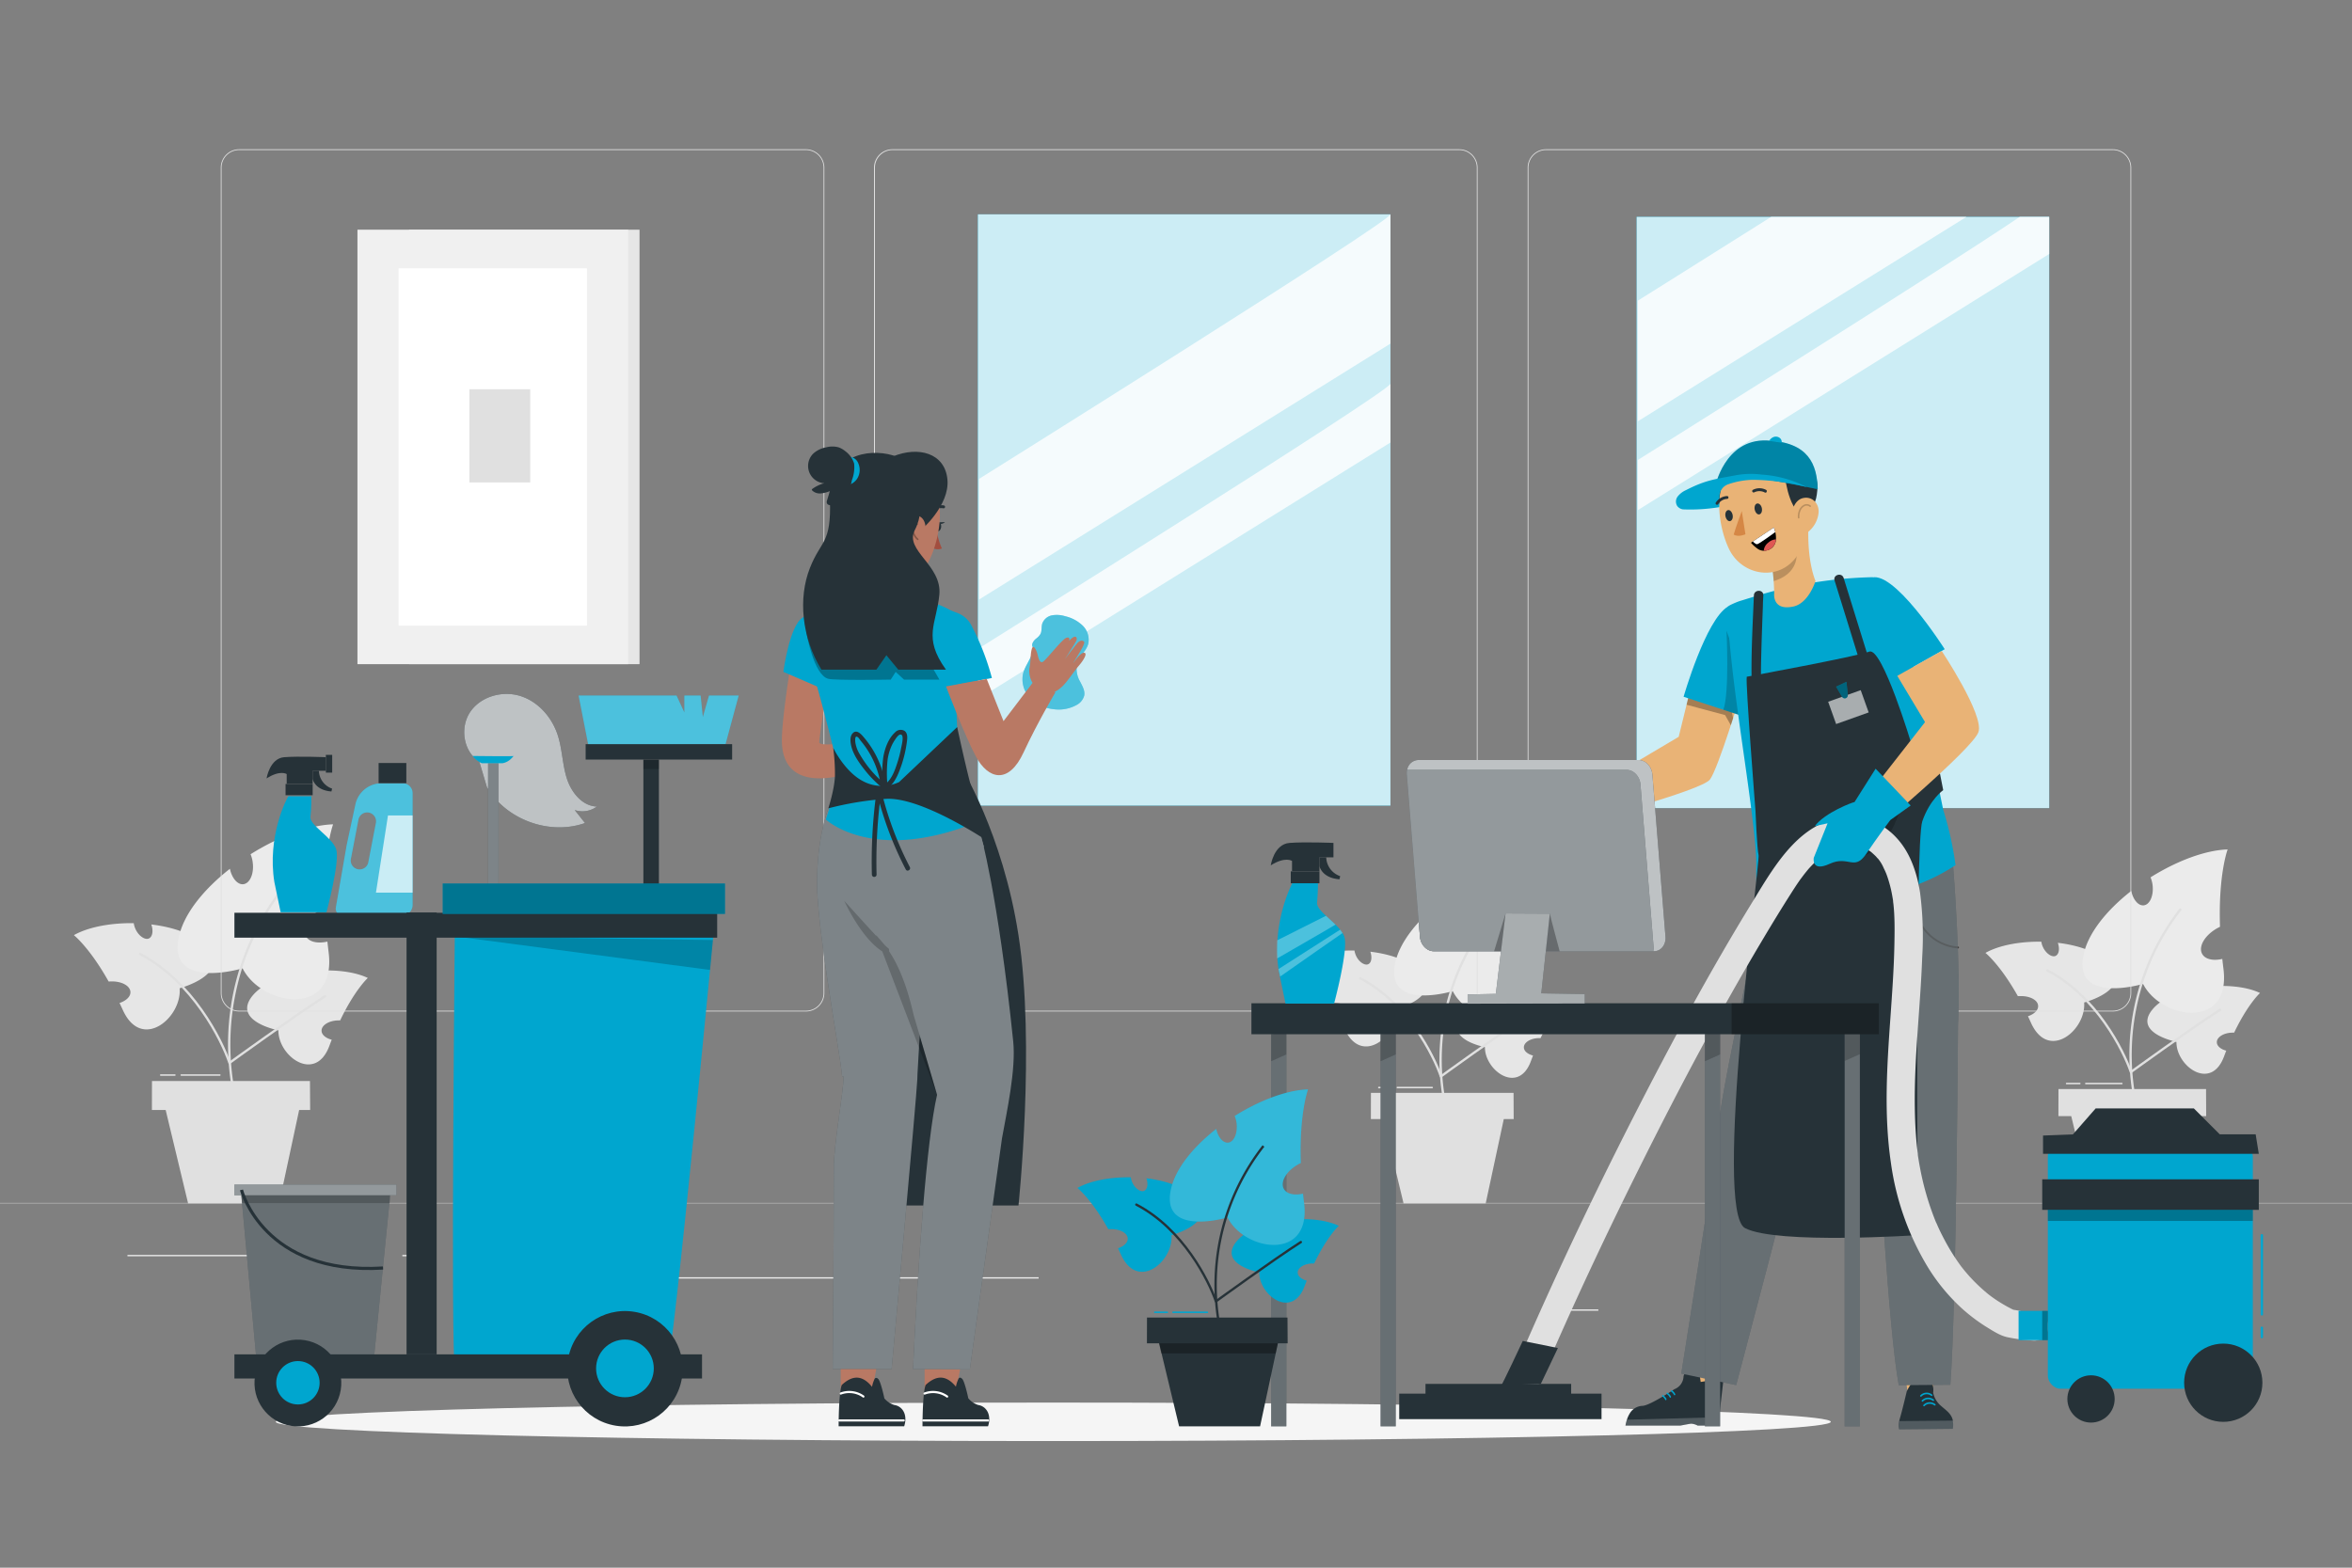 <svg xmlns="http://www.w3.org/2000/svg" viewBox="0 0 750 500"><rect x="0" y="0" width="750" height="500" fill="#808080" stroke="none"/><defs><style>.cls-1{fill:#e6e6e6;}.cls-2{fill:#f0f0f0;}.cls-11,.cls-12,.cls-16,.cls-18,.cls-25,.cls-3,.cls-33,.cls-34,.cls-35,.cls-37{fill:#fff;}.cls-4{fill:#e0e0e0;}.cls-5{fill:#ebebeb;}.cls-20,.cls-22,.cls-30,.cls-38,.cls-39,.cls-40,.cls-44,.cls-6,.cls-7,.cls-8{fill:none;}.cls-6,.cls-7,.cls-8{stroke:#e0e0e0;}.cls-20,.cls-38,.cls-6{stroke-miterlimit:10;}.cls-38,.cls-39,.cls-6,.cls-7{stroke-width:0.75px;}.cls-22,.cls-30,.cls-39,.cls-40,.cls-44,.cls-7,.cls-8{stroke-linecap:round;stroke-linejoin:round;}.cls-30,.cls-40,.cls-44,.cls-8{stroke-width:0.5px;}.cls-9{fill:#f5f5f5;}.cls-10{fill:#00a6cf;}.cls-11{opacity:0.8;}.cls-12,.cls-17,.cls-22,.cls-24,.cls-35,.cls-36,.cls-44{opacity:0.3;}.cls-13,.cls-32{fill:#263238;}.cls-14,.cls-15,.cls-18,.cls-25,.cls-26,.cls-27,.cls-32,.cls-34,.cls-35,.cls-36{isolation:isolate;}.cls-14,.cls-23,.cls-27,.cls-28,.cls-30,.cls-37{opacity:0.2;}.cls-15,.cls-18,.cls-33{opacity:0.7;}.cls-16,.cls-26,.cls-42{opacity:0.4;}.cls-19,.cls-34{opacity:0.5;}.cls-20,.cls-38,.cls-39{stroke:#263238;}.cls-21{fill:#e9b376;}.cls-22,.cls-30,.cls-44{stroke:#000;}.cls-22{stroke-width:0.25px;}.cls-25{opacity:0.6;}.cls-29{fill:#d58745;}.cls-31{fill:#de5753;}.cls-40{stroke:#00a6cf;}.cls-41{fill:#b97964;}.cls-43{fill:#a24e3f;}</style></defs><g id="Background_complete" data-name="Background complete"><rect class="cls-1" x="130.43" y="73.26" width="73.5" height="138.57"></rect><rect class="cls-2" x="113.98" y="73.26" width="86.34" height="138.57"></rect><rect class="cls-3" x="127.11" y="85.57" width="60.06" height="113.96"></rect><rect class="cls-4" x="149.68" y="124.14" width="19.39" height="29.73"></rect><path class="cls-1" d="M80.52,317.58c3-3.65,8.68-6.09,15-7.26-.49,1.8-.12,3.46.94,3.86s2.78-.81,3.55-2.84a6.2,6.2,0,0,0,.39-1.67c6.33-.51,12.66.22,16.89,2.24,0,0-4.14,3.73-8.82,13.54H108c-3,0-5.48,1.5-5.46,3.27,0,1.3,1.34,2.4,3.24,2.89-.25.63-.5,1.27-.74,1.93-4.47,12.08-16.37,3.35-16.27-4.92C88.76,328.61,73.89,325.75,80.52,317.58Z"></path><path class="cls-1" d="M65.85,302c-3.65-3.94-10.35-6.28-17.6-7.15.7,2,.4,3.93-.78,4.47s-3.22-.72-4.26-3a7,7,0,0,1-.56-1.88c-7.26-.11-14.43,1.19-19.09,3.82,0,0,5,3.94,11.07,14.77l.49,0c3.47-.19,6.36,1.3,6.47,3.32.09,1.48-1.34,2.84-3.47,3.54.33.69.66,1.4,1,2.14,6,13.44,18.91,2.59,18.17-6.83C57.28,315.17,74,310.8,65.85,302Z"></path><path class="cls-5" d="M57,299c1.55-7.56,8.05-15.44,16.31-21.91.64,3,2.44,5.13,4.29,4.92,2.07-.24,3.43-3.3,3-6.83a9.85,9.85,0,0,0-.7-2.73c8.84-5.55,18.62-9.29,26.32-9.54,0,0-3.21,8.57-2.6,26.42l-.65.31c-4.39,2.35-6.84,6.33-5.47,8.91,1,1.88,3.77,2.48,6.9,1.76.12,1.1.24,2.22.39,3.37,2.65,21-21.33,17.29-27.44,5.15C77.36,308.86,53.52,316,57,299Z"></path><path class="cls-6" d="M74.27,346.92a81,81,0,0,1,16-63.68"></path><path class="cls-7" d="M44.65,304.27C61.43,313,70.7,331.69,73.18,339c0,0,20.55-14.9,30.46-21.25"></path><polygon class="cls-4" points="98.9 354.01 48.44 354.01 48.46 344.77 98.84 344.77 98.9 354.01"></polygon><polygon class="cls-4" points="52.1 351 59.98 383.8 89.01 383.8 96.04 351 52.1 351"></polygon><path class="cls-8" d="M51.26,342.88h4.49"></path><path class="cls-8" d="M57.81,342.88H70.09"></path><path class="cls-1" d="M466.1,324c2.67-3.29,7.83-5.49,13.5-6.54-.44,1.62-.11,3.11.85,3.48s2.5-.74,3.2-2.56a5.47,5.47,0,0,0,.35-1.51c5.72-.47,11.43.19,15.25,2,0,0-3.74,3.37-8,12.22h-.39c-2.74,0-4.94,1.35-4.93,2.95,0,1.18,1.21,2.17,2.92,2.61q-.33.85-.66,1.74c-4,10.91-14.78,3-14.68-4.44C473.54,334,460.11,331.4,466.1,324Z"></path><path class="cls-1" d="M452.85,310c-3.29-3.56-9.34-5.68-15.88-6.46.63,1.82.36,3.55-.71,4s-2.9-.66-3.84-2.69a6.26,6.26,0,0,1-.51-1.69c-6.55-.1-13,1.08-17.23,3.45,0,0,4.51,3.56,10,13.33l.45,0c3.12-.17,5.74,1.17,5.84,3,.07,1.34-1.22,2.56-3.13,3.19.29.63.59,1.27.88,1.94,5.41,12.13,17.08,2.34,16.41-6.17C445.12,321.85,460.23,317.91,452.85,310Z"></path><path class="cls-5" d="M444.86,307.28c1.4-6.82,7.26-13.94,14.72-19.77.58,2.7,2.2,4.62,3.87,4.43,1.87-.21,3.09-3,2.73-6.16a9.32,9.32,0,0,0-.63-2.47c8-5,16.8-8.38,23.75-8.6,0,0-2.89,7.74-2.35,23.84l-.58.29c-4,2.11-6.18,5.71-4.94,8,.9,1.7,3.4,2.24,6.23,1.59.11,1,.22,2,.35,3,2.39,18.95-19.25,15.61-24.77,4.66C463.24,316.16,441.73,322.57,444.86,307.28Z"></path><path class="cls-6" d="M460.45,350.51A73.1,73.1,0,0,1,474.86,293"></path><path class="cls-7" d="M433.72,312c15.14,7.86,23.51,24.75,25.75,31.32,0,0,18.55-13.46,27.49-19.19"></path><polygon class="cls-4" points="482.68 356.92 437.14 356.92 437.16 348.57 482.64 348.57 482.68 356.92"></polygon><polygon class="cls-4" points="440.44 354.19 447.56 383.8 473.76 383.8 480.11 354.19 440.44 354.19"></polygon><path class="cls-8" d="M439.68,346.86h4.05"></path><path class="cls-8" d="M445.59,346.86h11.09"></path><path class="cls-1" d="M686.34,322c2.77-3.41,8.11-5.68,14-6.78-.46,1.68-.12,3.23.87,3.61s2.59-.77,3.32-2.66a5.75,5.75,0,0,0,.36-1.56c5.91-.48,11.83.2,15.78,2.1,0,0-3.87,3.48-8.25,12.64H712c-2.83,0-5.12,1.4-5.1,3.06,0,1.21,1.25,2.24,3,2.69-.23.59-.46,1.19-.69,1.81-4.17,11.28-15.29,3.12-15.19-4.6C694,332.25,680.15,329.58,686.34,322Z"></path><path class="cls-1" d="M672.64,307.38c-3.41-3.68-9.67-5.87-16.44-6.68.65,1.88.38,3.67-.73,4.18s-3-.68-4-2.78a6,6,0,0,1-.53-1.75c-6.78-.11-13.47,1.11-17.83,3.57,0,0,4.66,3.68,10.34,13.79l.46,0c3.23-.18,5.94,1.21,6,3.1.08,1.39-1.26,2.65-3.24,3.31.31.65.61,1.31.92,2,5.6,12.55,17.67,2.42,17-6.38C664.64,319.7,680.27,315.62,672.64,307.38Z"></path><path class="cls-5" d="M664.37,304.62c1.44-7.06,7.51-14.42,15.23-20.46.6,2.79,2.27,4.79,4,4.59,1.93-.22,3.19-3.08,2.82-6.38a9.44,9.44,0,0,0-.66-2.55c8.26-5.18,17.39-8.67,24.58-8.9,0,0-3,8-2.43,24.67q-.3.14-.6.3c-4.1,2.18-6.39,5.91-5.11,8.31.93,1.76,3.52,2.32,6.44,1.64.11,1,.23,2.08.37,3.15,2.47,19.61-19.92,16.15-25.63,4.82C683.39,313.81,661.13,320.45,664.37,304.62Z"></path><path class="cls-6" d="M680.5,349.36a75.62,75.62,0,0,1,14.91-59.48"></path><path class="cls-7" d="M652.84,309.51c15.67,8.14,24.33,25.62,26.65,32.41,0,0,19.19-13.92,28.44-19.85"></path><polygon class="cls-4" points="703.5 355.98 656.38 355.98 656.4 347.35 703.46 347.35 703.5 355.98"></polygon><polygon class="cls-4" points="659.8 353.17 667.16 383.8 694.27 383.8 700.84 353.17 659.8 353.17"></polygon><path class="cls-8" d="M659,345.58h4.19"></path><path class="cls-8" d="M665.13,345.58H676.6"></path><path class="cls-4" d="M673.73,322.6H493a5.86,5.86,0,0,1-5.86-5.86V53.47A5.87,5.87,0,0,1,493,47.61H673.73a5.87,5.87,0,0,1,5.87,5.86V316.74A5.86,5.86,0,0,1,673.73,322.6ZM493,47.86a5.61,5.61,0,0,0-5.61,5.61V316.74a5.61,5.61,0,0,0,5.61,5.61H673.73a5.62,5.62,0,0,0,5.62-5.61V53.47a5.62,5.62,0,0,0-5.62-5.61Z"></path><path class="cls-4" d="M465.31,322.6H284.56a5.86,5.86,0,0,1-5.86-5.86V53.47a5.87,5.87,0,0,1,5.86-5.86H465.31a5.87,5.87,0,0,1,5.86,5.86V316.74A5.86,5.86,0,0,1,465.31,322.6ZM284.56,47.86A5.62,5.62,0,0,0,279,53.47V316.74a5.61,5.61,0,0,0,5.61,5.61H465.31a5.61,5.61,0,0,0,5.61-5.61V53.47a5.62,5.62,0,0,0-5.61-5.61Z"></path><path class="cls-4" d="M257,322.6H76.27a5.86,5.86,0,0,1-5.87-5.86V53.47a5.87,5.87,0,0,1,5.87-5.86H257a5.87,5.87,0,0,1,5.86,5.86V316.74A5.86,5.86,0,0,1,257,322.6ZM76.27,47.86a5.62,5.62,0,0,0-5.62,5.61V316.74a5.62,5.62,0,0,0,5.62,5.61H257a5.61,5.61,0,0,0,5.61-5.61V53.47A5.61,5.61,0,0,0,257,47.86Z"></path><rect class="cls-4" y="383.67" width="750" height="0.12"></rect><rect class="cls-5" x="653.63" y="413.05" width="55.73" height="0.42"></rect><rect class="cls-5" x="495.04" y="417.62" width="14.63" height="0.42"></rect><rect class="cls-5" x="40.64" y="400.25" width="72.67" height="0.42"></rect><rect class="cls-5" x="128.3" y="400.25" width="10.66" height="0.42"></rect><rect class="cls-5" x="173.59" y="407.36" width="157.61" height="0.42"></rect></g><g id="Shadow"><path class="cls-9" d="M583.81,453.47c0,3.39-111,6.14-247.94,6.14s-247.94-2.75-247.94-6.14,111-6.13,247.94-6.13S583.81,450.09,583.81,453.47Z"></path></g><g id="Window"><rect class="cls-10" x="521.89" y="69.16" width="131.55" height="188.57"></rect><rect class="cls-11" x="521.89" y="69.16" width="131.55" height="188.57"></rect><path class="cls-11" d="M564.8,69.16C541.27,84,522.28,95.88,522.28,95.88v38.48l104.79-65.2Z"></path><path class="cls-11" d="M653.44,69.16h-9.37c-30,20.13-121.79,77.53-121.79,77.53v16L653.44,81Z"></path><rect class="cls-10" x="311.83" y="68.36" width="131.55" height="188.57"></rect><rect class="cls-11" x="311.83" y="68.36" width="131.55" height="188.57"></rect><path class="cls-11" d="M443.38,68.36c0,2.34-131.16,84.36-131.16,84.36V191.2l131.16-81.61Z"></path><path class="cls-11" d="M443.38,122.39c0,2.33-131.16,84.35-131.16,84.35v16l131.16-81.61Z"></path></g><g id="Cleaning_Trolley" data-name="Cleaning Trolley"><polygon class="cls-10" points="187.64 237.84 184.5 221.83 215.73 221.83 218.23 227.23 218.23 221.83 223.41 221.83 224.12 228.7 226.09 221.83 235.55 221.83 231.36 237.34 187.64 237.84"></polygon><polygon class="cls-12" points="187.64 237.84 184.5 221.83 215.73 221.83 218.23 227.23 218.23 221.83 223.41 221.83 224.12 228.7 226.09 221.83 235.55 221.83 231.36 237.34 187.64 237.84"></polygon><rect class="cls-13" x="205.16" y="242.27" width="4.95" height="63.7"></rect><rect class="cls-13" x="186.75" y="237.34" width="46.71" height="4.92"></rect><rect class="cls-14" x="205.16" y="242.27" width="4.95" height="3.01"></rect><path class="cls-13" d="M190.33,257.24c-4.67-.14-8.17-4.52-9.59-9s-1.44-9.25-2.87-13.7c-1.83-5.71-6.21-10.75-11.93-12.55s-12.63.11-16,5.08-2.19,12.68,2.9,15.85l2.41,8.07c6.05,10.42,19.93,15.53,31.29,11.51l-3.28-4.14A7.76,7.76,0,0,0,190.33,257.24Z"></path><g class="cls-15"><path class="cls-3" d="M190.33,257.24c-4.67-.14-8.17-4.52-9.59-9s-1.44-9.25-2.87-13.7c-1.83-5.71-6.21-10.75-11.93-12.55s-12.63.11-16,5.08-2.19,12.68,2.9,15.85l2.41,8.07c6.05,10.42,19.93,15.53,31.29,11.51l-3.28-4.14A7.76,7.76,0,0,0,190.33,257.24Z"></path></g><rect class="cls-13" x="155.64" y="243.42" width="3.31" height="98.8"></rect><rect class="cls-16" x="155.64" y="243.42" width="3.31" height="98.8"></rect><path class="cls-10" d="M153.63,243.42a7.43,7.43,0,0,1-2.92-2.31s13.35.17,13.18,0-1.17,1.87-3.63,2.31Z"></path><path class="cls-10" d="M128.47,249.82c-1.89,0-4.42,0-6.92,0a8.54,8.54,0,0,0-8.22,6.74l-2.79,13-3.45,19.9a2.19,2.19,0,0,0,2.16,2.56h18.92a3.4,3.4,0,0,0,3.4-3.4V253A3.15,3.15,0,0,0,128.47,249.82Zm-8.64,12.81-2.41,12.51a2.83,2.83,0,0,1-5.55-1.07l2.41-12.51a2.83,2.83,0,1,1,5.55,1.07Z"></path><path class="cls-12" d="M128.47,249.82c-1.89,0-4.42,0-6.92,0a8.54,8.54,0,0,0-8.22,6.74l-2.79,13-3.45,19.9a2.19,2.19,0,0,0,2.16,2.56h18.92a3.4,3.4,0,0,0,3.4-3.4V253A3.15,3.15,0,0,0,128.47,249.82Zm-8.64,12.81-2.41,12.51a2.83,2.83,0,0,1-5.55-1.07l2.41-12.51a2.83,2.83,0,1,1,5.55,1.07Z"></path><rect class="cls-13" x="120.73" y="243.35" width="8.84" height="6.44"></rect><path class="cls-10" d="M145.15,435.81c-1.6.79,0-150.34,0-150.34H228.7s-14.37,151.68-16,150.34S145.15,435.81,145.15,435.81Z"></path><polygon class="cls-14" points="145.02 298.63 226.41 309.35 227.33 299.82 145.02 298.63"></polygon><polygon class="cls-13" points="81.66 432.48 76.68 378.29 124.7 378.29 119.33 432.27 81.66 432.48"></polygon><polygon class="cls-12" points="81.66 432.48 76.68 378.29 124.7 378.29 119.33 432.27 81.66 432.48"></polygon><rect class="cls-13" x="74.75" y="377.81" width="51.69" height="3.41"></rect><rect class="cls-13" x="74.75" y="431.96" width="149.11" height="7.7"></rect><rect class="cls-13" x="129.64" y="291.04" width="9.6" height="140.93"></rect><rect class="cls-13" x="74.75" y="291.12" width="153.94" height="7.94"></rect><circle class="cls-13" cx="95" cy="441.08" r="13.84" transform="translate(-355.61 464.2) rotate(-80.78)"></circle><circle class="cls-10" cx="95" cy="441.02" r="6.92"></circle><circle class="cls-13" cx="199.28" cy="436.53" r="18.4" transform="translate(-263.53 563.31) rotate(-80.78)"></circle><circle class="cls-10" cx="199.28" cy="436.44" r="9.2"></circle><rect class="cls-13" x="103.91" y="240.76" width="2.02" height="5.66"></rect><path class="cls-10" d="M107.21,270.91C106,267,98.66,263.29,99,260.49s.27-6.53.27-6.53H92c-.63.62-6.85,12.9-4.51,27.36l2,9.64H104.1S108.46,274.79,107.21,270.91Z"></path><rect class="cls-13" x="91.06" y="250.04" width="8.64" height="3.59"></rect><path class="cls-13" d="M85,248.27s1-6.41,5.63-6.77,13.27,0,13.27,0v4.34H99.69V250H91.42v-3.12S89.35,245.48,85,248.27Z"></path><path class="cls-13" d="M99.69,248.43s.67,3.61,6,4l.21-.91a6.21,6.21,0,0,1-4.21-5.68h-2Z"></path><rect class="cls-10" x="141.17" y="281.78" width="90.02" height="9.71"></rect><rect class="cls-17" x="141.17" y="281.78" width="90.02" height="9.71"></rect><polygon class="cls-14" points="77.18 383.72 76.95 381.22 124.29 381.22 124.29 383.72 77.18 383.72"></polygon><polygon class="cls-18" points="131.57 260.09 123.72 260.09 119.88 284.7 131.57 284.7 131.57 260.09"></polygon><g class="cls-19"><rect class="cls-3" x="74.75" y="377.81" width="51.69" height="3.41"></rect></g><path class="cls-20" d="M77,379.51s7,27.28,45.15,24.91"></path></g><g id="Character_2" data-name="Character 2"><path class="cls-21" d="M539.5,217.88,535.3,235l-35.18,20.86,2.56,6.84s39.94-10.47,42.6-14.1S555.17,221,555.17,221Z"></path><polygon class="cls-17" points="538.47 222.08 537.81 224.77 550.1 228.07 551.92 231.31 552.65 229.06 551.53 223.52 538.47 222.08"></polygon><path class="cls-10" d="M508.31,253.06s-1.79-2.89-4.53-3.5-4.77-1.83-6.84-2.15-.23,1.84,1,2.78,2.57,2,1.72,2.82-10.64,3.05-11.7,4.28.63,1.37.63,1.37-2.36.61-2.37,1.61c0,.26.41.87,1.53.76,2.52-.25,7.78-1,7.78-1-.31,0-6.73,1.48-7.66,1.82-1.22.45-1.57,1.28-1.29,2,.4,1,8.42-.52,8.81-.35,0,0-4.65.72-5.12,2s2.48,1,5,.26c2.34-.69,7.11-1.43,9.42-2.36,2.85-1.15,4.5-2.56,4.63-5.43A9.84,9.84,0,0,0,508.31,253.06Z"></path><path class="cls-22" d="M488.86,258.52c1.9-.45,3.82-.8,5.76-1.07"></path><path class="cls-22" d="M497.17,263.23a13,13,0,0,1-1.48-7.32"></path><polyline class="cls-10" points="505.57 251.91 513.98 246.91 517.93 259.57 505.57 262.25 507.2 256.65 505.29 251.98"></polyline><polygon class="cls-21" points="554.83 423.92 547.05 445.57 539.78 443.3 542.05 420.51 554.83 423.92"></polygon><path class="cls-13" d="M548.2,452h0c-.17,1.59-.28,2.68-.28,2.68h-6.57a5,5,0,0,0-2.11-.61c-.78.1-3.48.62-3.48.62l-17.44,0a14.31,14.31,0,0,1,.5-2,8.89,8.89,0,0,1,.82-1.8,4.94,4.94,0,0,1,4.15-2.51c2.45-.15,10.12-5.3,10.12-5.3a4.58,4.58,0,0,0,2.93-3.95c0-1.11,1.69-2.48,2.48-2.59,1.59-.23,2.48.77,2.72,2.37l.27,1.85,3.68-.58s3.74-1.9,3.57-.06"></path><g class="cls-23"><path class="cls-3" d="M518.32,454.7l17.44,0s2.7-.52,3.48-.62a5,5,0,0,1,2.11.61h6.57s.11-1.09.28-2.68l-29.38.78A14.31,14.31,0,0,0,518.32,454.7Z"></path></g><path class="cls-10" d="M530.09,445a.23.23,0,0,1,.3,0,3,3,0,0,1,1,1.19c.13.27-.26.53-.39.26a2.65,2.65,0,0,0-.92-1.06.25.25,0,0,1,0-.37Z"></path><path class="cls-10" d="M531.47,444.22a.23.23,0,0,1,.3,0,3,3,0,0,1,1.05,1.19c.13.27-.26.53-.39.26a2.65,2.65,0,0,0-.92-1.06.24.24,0,0,1,0-.37Z"></path><path class="cls-10" d="M532.9,443.45a.26.26,0,0,1,.3,0,3.07,3.07,0,0,1,1,1.2c.13.26-.26.52-.39.25a2.8,2.8,0,0,0-.92-1.06.23.23,0,0,1,0-.36Z"></path><polygon class="cls-21" points="605.02 421.52 608.45 444.96 616.1 445.27 618.36 422.62 605.02 421.52"></polygon><path class="cls-13" d="M622.72,455.72l-17.11.17a4.36,4.36,0,0,1,0-2.64c.07-.29.15-.62.26-1a.07.07,0,0,1,0,0c.16-.54.33-1.19.52-1.89.76-2.88,1.64-6.63,1.64-6.63s2.79-6.12,6.13-4.63c2.94,1.31,2.28,5.13,2.28,5.13a7.53,7.53,0,0,0,2.55,4.2c1.38,1.21,2.75,2.14,3.42,3.65a4.62,4.62,0,0,1,.3.91s0,.08,0,.13A7.32,7.32,0,0,1,622.72,455.72Z"></path><g class="cls-23"><path class="cls-3" d="M605.63,453.25a4.36,4.36,0,0,0,0,2.64l17.11-.17a7.32,7.32,0,0,0,0-2.63Z"></path></g><path class="cls-10" d="M615.79,445.17a2.29,2.29,0,0,0-3.08.22c-.23.23-.6-.12-.37-.35a2.82,2.82,0,0,1,3.81-.23c.26.19-.1.55-.36.36Z"></path><path class="cls-10" d="M616.29,446.76a2.31,2.31,0,0,0-3.09.22c-.23.23-.59-.12-.36-.35a2.83,2.83,0,0,1,3.81-.23c.25.2-.1.56-.36.36Z"></path><path class="cls-10" d="M616.79,448.23a2.3,2.3,0,0,0-3.09.22.25.25,0,0,1-.36-.36,2.84,2.84,0,0,1,3.81-.23c.25.2-.1.56-.36.37Z"></path><path class="cls-13" d="M622.82,276.42l-35.82.65-22.49-.46s-15.12,68.22-16.34,81.05-12.06,80.44-12.06,80.44l17.52,3.67s19.17-72.36,20.53-79.31c1.19-6.06,14.62-44.94,18.05-54.83.38,2,.76,4,1.15,6,1,9.08,4.13,38,5.48,48.78,0,0,3.31,61.55,6.63,79.39l16.45-.13c1.92-25.4,2.44-114.57,2.44-114.57h0C625.38,307.76,622.82,276.42,622.82,276.42Z"></path><g class="cls-19"><path d="M573.83,286.7a21.71,21.71,0,0,1-14.42,14.53.3.3,0,0,0,.16.58,22.34,22.34,0,0,0,14.84-15c.11-.37-.47-.52-.58-.15Z"></path><path d="M592.59,286.51q-.51,9-1,18.05c0,.39-.62.39-.6,0,.18-3.08.35-6.17.53-9.27-1.47,1.16-3.22-.21-3.72-1.73a15,15,0,0,1,.05-7.91.3.3,0,0,1,.58.15,16.73,16.73,0,0,0-.44,5.32,7.24,7.24,0,0,0,.6,2.79c.48.92,1.69,1.7,2.64.84a.32.32,0,0,1,.32-.05c.16-2.72.32-5.46.47-8.18C592,286.13,592.61,286.13,592.59,286.51Z"></path><path d="M610.27,287.36a15.17,15.17,0,0,0,14.12,15.13c.38,0,.37-.57,0-.6a14.56,14.56,0,0,1-13.53-14.53.3.3,0,0,0-.59,0Z"></path></g><g class="cls-24"><path class="cls-3" d="M622.82,276.42l-35.82.65-22.49-.46s-15.12,68.22-16.34,81.05-12.06,80.44-12.06,80.44l17.52,3.67s19.17-72.36,20.53-79.31c1.19-6.06,14.62-44.94,18.05-54.83.38,2,.76,4,1.15,6,1,9.08,4.13,38,5.48,48.78,0,0,3.31,61.55,6.63,79.39l16.45-.13c1.92-25.4,2.44-114.57,2.44-114.57h0C625.38,307.76,622.82,276.42,622.82,276.42Z"></path></g><path class="cls-10" d="M551,193.46c-7.08,4.16-14.14,28.77-14.14,28.77l21.6,7.05,6.87-14.43Z"></path><path class="cls-14" d="M555.67,214.08l-1.13,14-5-1.72c2-5.37,1-25.21,1-25.21S553.85,210.52,555.67,214.08Z"></path><g id="freepik--group--inject-124"><path class="cls-10" d="M596.22,184.49c-4.05,3-8.6,9.91-5,17.43,2.57,5.35,10.08,15.73,10.08,15.73l18.83-10.59S603.3,180.55,596.22,184.49Z"></path></g><path class="cls-10" d="M554.88,191.66c5.06-1.46,20.41-7.12,42.3-7.57l11.59,21.25,10.88,52.94a108.2,108.2,0,0,1,3.93,17.64c-20,13.33-47.45,13-63.34,7.44-.62-6.83.44-5.5-1-18.66-2.62-23.18-7.63-49.77-8.42-71C550.76,193.21,554.37,191.8,554.88,191.66Z"></path><path class="cls-13" d="M557,215.84c-.43,1.94,2.78,42.68,2.78,42.68s.5,12.32,1,14.25-14.54,113.68-4.31,118.94,55.09,2.22,55.09,2.22-1-125,1.42-132,6.67-9.92,6.67-9.92l-2.94-14.91-7.13.37s-9.37-31.21-13.5-29.64S557,215.84,557,215.84Z"></path><path class="cls-13" d="M558.87,217.28l2.66.34v-.1s0,.4,0,.13,0-.48,0-.72c0-.74,0-1.49,0-2.24,0-2.26.06-4.53.12-6.8.13-4.9.31-9.8.5-14.71,0-1.1.09-2.2.13-3.3.09-1.93-2.91-1.92-3,0-.36,8.75-.87,17.54-.74,26.29a9.81,9.81,0,0,0,.14,2.1,1.55,1.55,0,0,0,2.85.52c1.07-1.61-1.53-3.12-2.59-1.51Z"></path><path class="cls-13" d="M596.89,213.33q-4.5-14.52-9-29c-.57-1.84-3.47-1-2.89.8q4.49,14.52,9,29c.57,1.84,3.46,1.06,2.89-.79Z"></path><polyline class="cls-25" points="582.96 223.82 593.34 220.12 595.88 227.22 585.5 230.93"></polyline><path class="cls-10" d="M585.49,219l1.91,3.26a1,1,0,0,0,1.22.41h0a1,1,0,0,0,.6-1l-.42-4.22Z"></path><path class="cls-26" d="M585.49,219l1.91,3.26a1,1,0,0,0,1.22.41h0a1,1,0,0,0,.6-1l-.42-4.22Z"></path><g class="cls-27"><path d="M593.84,273c4.56-1,8.32-5.84,10.29-10.09a117.11,117.11,0,0,0,4.29-11.76l-8,10.37a31.35,31.35,0,0,1-5.46,5.92c-3,2.27-6.63,3.39-10.26,4.28a105.54,105.54,0,0,1-14.24,2.5A71.06,71.06,0,0,0,593.84,273Z"></path></g><path class="cls-21" d="M619.16,207.61s13.59,20.45,11.72,25.88-34.5,32.73-34.5,32.73l-4.66-7.59,22.13-28.32L605,215.56Z"></path><path class="cls-21" d="M578.93,185.29s-2.64-5.71-2.28-17.1c0,0-.63-.11-.63-.12,0-1.59.14-3.08.27-4.38a.12.12,0,0,0,0-.05l-12.2,12.68c1.21,3.3,1.67,10.17,1.65,13.12,0,0-.55,5.48,6.17,4C576.81,192.34,578.93,185.29,578.93,185.29Z"></path><path class="cls-28" d="M565.05,181.15l7.86-4c-.09,2.79-1.6,6.46-7.34,8.19A27,27,0,0,0,565.05,181.15Z"></path><path class="cls-13" d="M547.64,153.83c-.85,3.79.43,11.33,5.38,8.42S549.1,147.31,547.64,153.83Z"></path><path class="cls-21" d="M574.59,156.57c1.38,9.45,2.34,14.74-1.38,20.47-5.61,8.62-17.74,6.81-21.92-2.06-3.76-8-5.38-22.09,3-27.62A13.16,13.16,0,0,1,574.59,156.57Z"></path><path class="cls-13" d="M573.81,145.28c-2.35-4.88-15.62-2.4-18.67,1-.46.5,8,2.74,7.47,2.67l3.85.49c.53-.24,1.75.18,2.68,1.78,0,0,.69,10.16,5.61,13.45,3.65-2.72,4.42-4.6,4.74-8.19C580,151.11,576.51,147.68,573.81,145.28Z"></path><path class="cls-21" d="M579.9,163.57a9,9,0,0,1-3.31,6.06c-2.5,2-5,0-5.34-3-.31-2.69.6-7,3.61-7.75S580.18,160.65,579.9,163.57Z"></path><path class="cls-13" d="M561.81,162.05c.2,1-.15,1.83-.77,2s-1.3-.55-1.5-1.51.15-1.82.77-1.95S561.61,161.1,561.81,162.05Z"></path><path class="cls-13" d="M552.49,164.2c.2,1-.15,1.82-.77,2s-1.3-.55-1.5-1.5.15-1.83.77-2S552.29,163.24,552.49,164.2Z"></path><path class="cls-29" d="M555.42,163s-2,5.37-2.59,7.51c1.58.92,3.75-.11,3.75-.11Z"></path><path class="cls-13" d="M563.2,157.07a.45.45,0,0,1-.46,0,3.67,3.67,0,0,0-3.31-.06.47.47,0,0,1-.63-.16.45.45,0,0,1,.16-.62,4.55,4.55,0,0,1,4.18,0,.44.44,0,0,1,.21.6A.38.38,0,0,1,563.2,157.07Z"></path><path class="cls-30" d="M577.23,161.44a1.72,1.72,0,0,0-1.92-.22,3,3,0,0,0-1.35,1.5,4.71,4.71,0,0,0-.4,2.4"></path><path d="M565.63,168.24l-7.28,4.86a11.77,11.77,0,0,0,2.3,2.05,3.57,3.57,0,0,0,2.82.37,3.68,3.68,0,0,0,2.8-3A8.48,8.48,0,0,0,565.63,168.24Z"></path><path class="cls-3" d="M558.93,172.71s.82.86,1.36.87,5.81-3.88,5.81-3.88l-.47-1.46Z"></path><path class="cls-31" d="M562.42,175.65a3.6,3.6,0,0,1,1.5-2.62,3.73,3.73,0,0,1,2.41-1,3.8,3.8,0,0,1-1.44,2.79A3.54,3.54,0,0,1,562.42,175.65Z"></path><path class="cls-10" d="M546.9,155.28s3-15.25,16.44-14.8,16.08,7.71,16.29,15.56c0,0-13.13-2.85-18.74-3.36S546.9,155.28,546.9,155.28Z"></path><path class="cls-14" d="M546.9,155.28s3-15.25,16.44-14.8,16.08,7.71,16.29,15.56c0,0-13.13-2.85-18.74-3.36S546.9,155.28,546.9,155.28Z"></path><path class="cls-10" d="M553.46,151.59c-7.13,1.31-9.76,1.64-15.85,4.73a7,7,0,0,0-2.61,2,2.66,2.66,0,0,0-.17,3.06,2.76,2.76,0,0,0,1.84,1.08,56.38,56.38,0,0,0,11.56-.71l.07-3.45a4.14,4.14,0,0,1,2.83-3.86,25.55,25.55,0,0,1,7.8-1.41,71.33,71.33,0,0,1,17.22,2.34,36.31,36.31,0,0,0-14.36-4A26.54,26.54,0,0,0,553.46,151.59Z"></path><path class="cls-10" d="M567.37,139.57a2.08,2.08,0,0,0-1.82-.18,2.78,2.78,0,0,0-1.4,1.22l4,.58A1.68,1.68,0,0,0,567.37,139.57Z"></path><path class="cls-13" d="M547.52,161a.38.38,0,0,1-.25-.08.45.45,0,0,1-.13-.63,4.47,4.47,0,0,1,3.58-2.08.45.45,0,0,1,.45.46.44.44,0,0,1-.45.45,3.53,3.53,0,0,0-2.82,1.68A.46.46,0,0,1,547.52,161Z"></path><path class="cls-4" d="M490.86,441.11c10.19-23.82,21.21-47.28,32.79-70.44,11.94-23.89,24.47-47.52,38.12-70.48,3.08-5.18,6.21-10.33,9.45-15.4.92-1.45,1.85-2.88,2.84-4.28l.75-1s.88-1.15.33-.44c.52-.67,1.06-1.33,1.62-2a43.56,43.56,0,0,1,3.63-3.56c1-.91-.69.45.39-.31.33-.24.67-.48,1-.7.69-.45,1.4-.87,2.13-1.25.36-.18.73-.36,1.11-.53-.88.4.35-.12.44-.16a21.53,21.53,0,0,1,2.34-.68c.4-.09.8-.16,1.19-.23-1,.17.26,0,.41,0,.4,0,.8,0,1.2,0,.14,0,1.54.09,1,0s.6.11.59.11c.37.08.73.17,1.1.28s.59.2.9.29c1,.31-.88-.45.06,0a17.48,17.48,0,0,1,1.6.86c.26.16.5.34.75.5s.33.23-.19-.16l.45.38c.38.33.74.67,1.09,1s.41.44.61.67.91.81.06,0a12.37,12.37,0,0,1,2.12,3.44c.15.28.28.57.42.86,0,.06.45,1,.16.34s.12.31.14.37c.12.3.23.61.34.92a42.7,42.7,0,0,1,1.19,4.15c.27,1.21.48,2.42.68,3.64s-.11-1,0,.14c0,.34.08.67.11,1,.08.78.15,1.55.2,2.33.22,3.47.17,7,.1,10.45-.15,7.85-.73,15.69-1.28,23.53-1.09,15.34-2.09,30.79.16,46.07a86.94,86.94,0,0,0,11.81,33.37,61.23,61.23,0,0,0,11.28,13.52,55.58,55.58,0,0,0,7.37,5.5c2,1.22,4.28,2.74,6.56,3.25a54.2,54.2,0,0,0,8.7,1.11,4.53,4.53,0,0,0,4.5-4.5,4.59,4.59,0,0,0-4.5-4.5q-1.35-.07-2.7-.21l-1.17-.13c1.15.13,0,0-.17,0a25.67,25.67,0,0,0-2.59-.49s-.13-.05-.16,0l.74.3-.64-.31c-.53-.26-1.06-.53-1.58-.81q-2-1.08-3.93-2.36c-.58-.39-1.15-.8-1.71-1.21-.15-.11-1.08-.84-.2-.15-.28-.21-.55-.43-.82-.65-1.08-.89-2.12-1.82-3.13-2.79s-2-2-2.89-3c-.47-.53-.92-1.06-1.37-1.6l-.66-.83c-.31-.39-.29-.37.06.08l-.43-.56a65.77,65.77,0,0,1-4.6-7.18c-.7-1.25-1.36-2.53-2-3.83-.26-.54-.51-1.09-.76-1.64l-.44-1c-.2-.47-.19-.44,0,.08l-.28-.67a89.22,89.22,0,0,1-5-17.14c-.25-1.31-.47-2.63-.67-3.95,0-.19-.19-1.41,0-.24,0-.36-.09-.71-.13-1.07-.1-.84-.19-1.67-.27-2.51-.37-3.81-.54-7.64-.59-11.47-.11-8,.33-16,.88-24s1.19-16,1.48-24a108.65,108.65,0,0,0-.69-20.56c-.85-5.44-2.58-11.09-5.91-15.54-3.87-5.18-9.59-8.57-16.19-8.51-15.47.12-23.94,14.93-31,26.49C545.3,309.65,532.71,333,520.7,356.57s-23.48,47.62-34.12,71.93c-1.17,2.68-2.34,5.37-3.49,8.06-.92,2.16-.72,4.93,1.61,6.16,1.94,1,5.17.7,6.16-1.61Z"></path><rect class="cls-10" x="653.01" y="364.8" width="65.36" height="78.12" rx="4.06"></rect><rect class="cls-13" x="651.22" y="376.13" width="69.06" height="9.75"></rect><path class="cls-13" d="M651.48,368h68.8l-1-6.22H707.83l-8.27-8.27H668.27L661,361.81l-9.52.36Z"></path><circle class="cls-13" cx="708.95" cy="441.01" r="12.48"></circle><circle class="cls-13" cx="666.78" cy="446.18" r="7.54"></circle><rect class="cls-10" x="643.68" y="418.09" width="9.34" height="9.34"></rect><rect class="cls-17" x="653.01" y="385.88" width="65.36" height="3.53"></rect><rect class="cls-13" x="446.18" y="444.49" width="64.51" height="8.13"></rect><rect class="cls-13" x="454.56" y="441.38" width="46.45" height="4.74"></rect><path class="cls-13" d="M478.71,441.84c.25,0,6.87-14.16,6.87-14.16l11.2,2.26-5.45,11.44Z"></path><path class="cls-10" d="M591.37,255.8c-.59.06-9.42,3.34-12.66,7.67l4.06-.88-4.4,11s-.89,4.66,5.08,1.91,7.86,2.39,11.57-3.08,7.74-10.86,7.74-10.86l6.51-4.65-11.18-11.74Z"></path><rect class="cls-17" x="651.22" y="418.09" width="1.79" height="9.34"></rect><path class="cls-10" d="M720.88,393.93v25.33a.38.38,0,0,0,.75,0V393.93a.38.38,0,0,0-.75,0Z"></path><path class="cls-10" d="M720.88,423.43v3.08a.38.38,0,0,0,.75,0v-3.08a.38.38,0,0,0-.75,0Z"></path></g><g id="Desk"><path class="cls-32" d="M531.08,298.74c.21,2.56-1.42,4.64-3.64,4.64H457.2c-2.23,0-4.2-2.08-4.4-4.64l-4.17-51.69a5,5,0,0,1,.09-1.51,3.71,3.71,0,0,1,3.55-3.14h70.24c2.23,0,4.2,2.08,4.4,4.65Z"></path><path class="cls-33" d="M531.08,298.74c.21,2.56-1.42,4.64-3.64,4.64H457.2c-2.23,0-4.2-2.08-4.4-4.64l-4.17-51.69a5,5,0,0,1,.09-1.51,3.71,3.71,0,0,1,3.55-3.14h70.24c2.23,0,4.2,2.08,4.4,4.65Z"></path><path class="cls-32" d="M527.19,303.38h-70c-2.23,0-4.2-2.08-4.4-4.64l-4.17-51.69a5,5,0,0,1,.09-1.51h70c2.22,0,4.19,2.08,4.4,4.64l4.17,51.69A5,5,0,0,1,527.19,303.38Z"></path><path class="cls-34" d="M527.19,303.38h-70c-2.23,0-4.2-2.08-4.4-4.64l-4.17-51.69a5,5,0,0,1,.09-1.51h70c2.22,0,4.19,2.08,4.4,4.64l4.17,51.69A5,5,0,0,1,527.19,303.38Z"></path><polygon class="cls-32" points="480.09 291.32 494.21 291.39 491.48 316.82 505.35 317.04 505.35 320.03 467.99 320.12 467.99 317.17 476.99 316.99 480.09 291.32"></polygon><path class="cls-17" d="M494.21,291.39c0,.38,3.13,12,3.13,12h-4.42Z"></path><polygon class="cls-17" points="478.64 303.38 480.09 291.32 476.44 303.38 478.64 303.38"></polygon><rect class="cls-32" x="440.23" y="321.41" width="4.85" height="133.51"></rect><rect class="cls-35" x="440.23" y="321.41" width="4.85" height="133.51"></rect><rect class="cls-32" x="405.34" y="321.41" width="4.85" height="133.51"></rect><rect class="cls-35" x="405.34" y="321.41" width="4.85" height="133.51"></rect><polygon class="cls-28" points="405.34 329.86 405.34 338.47 410.19 336.31 410.19 329.12 405.34 329.86"></polygon><polygon class="cls-28" points="440.23 329.86 440.23 338.47 445.08 336.31 445.08 329.12 440.23 329.86"></polygon><rect class="cls-32" x="543.66" y="321.41" width="4.85" height="133.51"></rect><rect class="cls-35" x="543.66" y="321.41" width="4.85" height="133.51"></rect><polygon class="cls-28" points="543.66 329.86 543.66 338.47 548.51 336.31 548.51 329.12 543.66 329.86"></polygon><rect class="cls-32" x="588.22" y="321.41" width="4.85" height="133.51"></rect><rect class="cls-35" x="588.22" y="321.41" width="4.85" height="133.51"></rect><polygon class="cls-28" points="588.22 329.76 588.22 338.38 593.07 336.22 593.07 329.03 588.22 329.76"></polygon><rect class="cls-32" x="399.05" y="319.98" width="200.07" height="9.88"></rect><rect class="cls-36" x="552.18" y="319.98" width="46.93" height="9.88"></rect><polygon class="cls-25" points="480.09 291.32 494.21 291.39 491.48 316.82 505.35 317.04 505.35 320.03 467.99 320.12 467.99 317.17 476.99 316.99 480.09 291.32"></polygon></g><g id="Plant"><path class="cls-10" d="M394.26,396c2.63-3.25,7.72-5.41,13.3-6.45-.44,1.59-.11,3.07.84,3.43s2.46-.73,3.15-2.53a5.56,5.56,0,0,0,.35-1.48c5.63-.46,11.26.19,15,2,0,0-3.68,3.32-7.85,12h-.39c-2.69,0-4.87,1.33-4.85,2.91,0,1.15,1.19,2.13,2.87,2.57-.21.56-.43,1.12-.65,1.71-4,10.75-14.56,3-14.47-4.37C401.58,405.85,388.36,403.31,394.26,396Z"></path><path class="cls-10" d="M381.21,382.17c-3.24-3.5-9.21-5.59-15.65-6.36.62,1.79.35,3.49-.7,4s-2.86-.65-3.78-2.65a6.51,6.51,0,0,1-.51-1.67c-6.45-.1-12.82,1.06-17,3.4,0,0,4.44,3.51,9.84,13.14l.44,0c3.08-.17,5.66,1.15,5.76,2.95.07,1.32-1.2,2.52-3.09,3.14l.88,1.91c5.33,11.95,16.82,2.31,16.16-6.07C373.59,393.9,388.48,390,381.21,382.17Z"></path><path class="cls-10" d="M373.33,379.54c1.38-6.72,7.15-13.73,14.5-19.48.58,2.66,2.17,4.56,3.82,4.37,1.84-.21,3-2.93,2.69-6.07a9.41,9.41,0,0,0-.63-2.43c7.86-4.93,16.56-8.26,23.4-8.48,0,0-2.84,7.62-2.31,23.49l-.57.28c-3.91,2.09-6.09,5.63-4.87,7.92.89,1.67,3.35,2.21,6.14,1.57.1,1,.21,2,.34,3,2.36,18.67-19,15.38-24.4,4.59C391.44,388.29,370.25,394.61,373.33,379.54Z"></path><path class="cls-37" d="M373.33,379.54c1.38-6.72,7.15-13.73,14.5-19.48.58,2.66,2.17,4.56,3.82,4.37,1.84-.21,3-2.93,2.69-6.07a9.41,9.41,0,0,0-.63-2.43c7.86-4.93,16.56-8.26,23.4-8.48,0,0-2.84,7.62-2.31,23.49l-.57.28c-3.91,2.09-6.09,5.63-4.87,7.92.89,1.67,3.35,2.21,6.14,1.57.1,1,.21,2,.34,3,2.36,18.67-19,15.38-24.4,4.59C391.44,388.29,370.25,394.61,373.33,379.54Z"></path><path class="cls-13" d="M406.19,360.11l.3-.33Z"></path><path class="cls-38" d="M388.69,422.13a72,72,0,0,1,14.2-56.63"></path><path class="cls-39" d="M362.35,384.2c14.93,7.75,23.17,24.39,25.38,30.86,0,0,18.27-13.26,27.08-18.91"></path><polygon class="cls-13" points="410.6 428.44 365.73 428.44 365.75 420.22 410.55 420.22 410.6 428.44"></polygon><polygon class="cls-13" points="368.98 425.76 375.99 454.92 401.81 454.92 408.06 425.76 368.98 425.76"></polygon><polygon class="cls-17" points="369.62 428.44 407.48 428.44 406.79 431.67 370.3 431.67 369.62 428.44"></polygon><path class="cls-40" d="M368.23,418.54h4"></path><path class="cls-40" d="M374.06,418.54H385"></path></g><g id="Spray"><path class="cls-10" d="M428.7,298.84c-1.32-4.11-9.05-8.06-8.72-11a68.12,68.12,0,0,0,.28-6.91h-7.68c-.66.66-7.24,13.66-4.77,28.95l2.11,10.2h15.49S430,303,428.7,298.84Z"></path><rect class="cls-13" x="411.6" y="277.91" width="9.14" height="3.8"></rect><path class="cls-13" d="M405.21,276s1-6.78,6-7.16,14,0,14,0v4.59h-4.47v4.44H412v-3.29S409.8,273.09,405.21,276Z"></path><path class="cls-13" d="M420.74,276.21s.7,3.82,6.39,4.23l.22-1a6.57,6.57,0,0,1-4.45-6h-2.16Z"></path><path class="cls-12" d="M422.83,292.08l-15.57,7.83s-.09,5.85,0,5.78,18.66-10.73,18.6-10.8Z"></path><path class="cls-12" d="M407.69,309.07l19.65-12.56.76,1.07c0-.05-19.88,13.88-19.88,13.88Z"></path></g><g id="Character_1" data-name="Character 1"><path class="cls-41" d="M268.09,424.17l0,19.6,9.86.71,3.47-18.42C276.89,423.06,272.45,422.34,268.09,424.17Z"></path><path class="cls-13" d="M268.42,441.73c-1,2.58-1,13.17-1,13.17l20.9,0c1.24-3.82-.68-6.44-3.12-6.78A6.86,6.86,0,0,1,282,446c0-.12-1.28-6-2.07-6.28a.63.63,0,0,0-1,0,9.85,9.85,0,0,0-.86,2.6C274.78,438.24,271.58,438.78,268.42,441.73Z"></path><path class="cls-3" d="M268.16,444.8a7.46,7.46,0,0,1,7,.91c.36.25.7-.34.34-.59a8.11,8.11,0,0,0-7.48-1c-.41.15-.23.81.18.66Z"></path><path class="cls-3" d="M288.22,453.38h0l-20.59,0a.34.34,0,1,1,0-.68h0l20.59,0a.35.35,0,0,1,0,.69Z"></path><path class="cls-41" d="M294.84,424.17l0,19.6,9.86.71,3.46-18.42C303.63,423.06,299.2,422.34,294.84,424.17Z"></path><path class="cls-13" d="M295.16,441.73c-1,2.58-1,13.17-1,13.17l20.9,0c1.24-3.82-.68-6.44-3.12-6.78a6.82,6.82,0,0,1-3.18-2.17c0-.12-1.28-6-2.07-6.28,0,0-.55-.61-1,0a10,10,0,0,0-.87,2.6C301.52,438.24,298.33,438.78,295.16,441.73Z"></path><path class="cls-3" d="M294.91,444.8a7.44,7.44,0,0,1,6.95.91c.36.25.71-.34.35-.59a8.11,8.11,0,0,0-7.48-1c-.41.15-.23.81.18.66Z"></path><path class="cls-3" d="M315,453.38h0l-20.59,0a.34.34,0,1,1,0-.68h0l20.59,0a.35.35,0,1,1,0,.69Z"></path><path class="cls-13" d="M306.33,244.32s13.39,21.33,18.44,53.95c5.44,35.1,0,86.21,0,86.21H275V318l-5-65.41Z"></path><path class="cls-41" d="M264.91,214.57c-.49,0-3.88,21.61-3.65,22.25.83,2.34,25.8-2.89,25.8-2.89l1.57,6.68A94.05,94.05,0,0,1,266,247.82c-12.1,2-16.62-3.39-16.68-11.6,0-7.52,3.06-25.8,3.06-25.8Z"></path><path class="cls-13" d="M306.75,252.51l-38.67-2.24c-5.66,7.41-7.89,21.75-7.49,34,.42,7.86,1.75,18.08,3.21,27.86,2.1,14.13,4.46,27.33,4.72,31.16H269c0,5-3.12,21.67-3.12,29.12,0,25.36-.35,64.23-.35,64.23h18.79s8-87.16,8.19-92.44l.06-1.79.53-9.22c.57-8.44,1.32-17.82,1.56-27.31l.88-15.38c11.16-4,16.31-17.64,18.19-20.52C310.44,259.26,309.57,257.15,306.75,252.51Z"></path><path class="cls-13" d="M312.54,265.42s5.71,19.67,10.55,66.71c.93,9-2.08,22.55-3.58,30.94l-10.25,73.68-18.11-.08c1.56-33.9,4.31-73,7.66-87.49l-21.62-73.61Z"></path><g class="cls-42"><path class="cls-3" d="M306.75,252.51l-38.67-2.24c-5.66,7.41-7.89,21.75-7.49,34,.42,7.86,1.75,18.08,3.21,27.86,2.1,14.13,4.46,27.33,4.72,31.16H269c0,5-3.12,21.67-3.12,29.12,0,25.36-.35,64.23-.35,64.23h18.79s8-87.16,8.19-92.44l.06-1.79.53-9.22c.57-8.44,1.32-17.82,1.56-27.31l.88-15.38c11.16-4,16.31-17.64,18.19-20.52C310.44,259.26,309.57,257.15,306.75,252.51Z"></path><path class="cls-3" d="M312.54,265.42s5.71,19.67,10.55,66.71c.93,9-2.08,22.55-3.58,30.94l-10.25,73.68-18.11-.08c1.56-33.9,4.31-73,7.66-87.49l-21.62-73.61Z"></path></g><path class="cls-14" d="M298.81,349.18l-7.48-25.49c-2.41-10.58-5.31-16.53-7.81-20.27a2.56,2.56,0,0,0-.09-.84,12.77,12.77,0,0,1-1.8-1.72c-.88-1.08-1.66-1.92-2.29-2.66l.15.39c-4.21-4.53-10.28-11.29-10.28-11.29s4.61,10.35,10.91,15.28a13.78,13.78,0,0,0,1.22.86Z"></path><path class="cls-10" d="M309.69,199.35a79.93,79.93,0,0,1,6.6,16.89l-19,3.57s-4.17-19.6-2.13-24.47c1.89-4.51,3.25-2.36,10.1.15A8.23,8.23,0,0,1,309.69,199.35Z"></path><path class="cls-10" d="M260.28,218.23l-5.76-19.64c3.64-5.44,21.68-9.62,21.68-9.62l11.88.65s4.56,1,8.47,2.29c5.22,1.7,8,3.07,9.29,6a178.94,178.94,0,0,1-.77,23.92c-.36,3.64.45,18.54,1.47,24.78l5.8,15.25c-33.71,14.05-49-.5-49-.5a135.84,135.84,0,0,0,3.73-13.71A60.87,60.87,0,0,0,265,235.84C264.74,234.58,260.81,219.45,260.28,218.23Z"></path><path class="cls-10" d="M256,197c-4.22,2.3-6.2,17.28-6.2,17.28l14.73,6.39s5.71-12.84,3.27-18.53C265.74,197.35,261.38,194.06,256,197Z"></path><path class="cls-10" d="M347,205.41a6.3,6.3,0,0,0-1.74-5.86,11.86,11.86,0,0,0-5.56-3,8.9,8.9,0,0,0-4.25-.29,4.1,4.1,0,0,0-3.11,2.67c-.31,1.07-.06,2.28-.56,3.27a5.13,5.13,0,0,1-1.34,1.45,3.75,3.75,0,0,0-1.21,1.54,1.39,1.39,0,0,0,.6,1.71l-.39-.19c-.18,3-2.58,5.38-3.24,8.29a8.63,8.63,0,0,0,2.29,7.65,12.22,12.22,0,0,0,7.37,3.52,11.73,11.73,0,0,0,7.43-1.32,4.77,4.77,0,0,0,2.46-3.06c.26-1.53-.61-3-1.31-4.37a8.09,8.09,0,0,1-1-5.63C344,209.42,346.34,207.78,347,205.41Z"></path><g class="cls-24"><path class="cls-3" d="M347,205.41a6.3,6.3,0,0,0-1.74-5.86,11.86,11.86,0,0,0-5.56-3,8.9,8.9,0,0,0-4.25-.29,4.1,4.1,0,0,0-3.11,2.67c-.31,1.07-.06,2.28-.56,3.27a5.13,5.13,0,0,1-1.34,1.45,3.75,3.75,0,0,0-1.21,1.54,1.39,1.39,0,0,0,.6,1.71l-.39-.19c-.18,3-2.58,5.38-3.24,8.29a8.63,8.63,0,0,0,2.29,7.65,12.22,12.22,0,0,0,7.37,3.52,11.73,11.73,0,0,0,7.43-1.32,4.77,4.77,0,0,0,2.46-3.06c.26-1.53-.61-3-1.31-4.37a8.09,8.09,0,0,1-1-5.63C344,209.42,346.34,207.78,347,205.41Z"></path></g><path class="cls-41" d="M314.64,216.55,320,230l9.3-12.25,7.28,3s-5.7,9.58-10.2,19.26c-4.79,10.31-11.26,8.52-15.17,1.3-3.58-6.61-9.55-22.39-9.55-22.39Z"></path><path class="cls-41" d="M275.46,172.84c1,5.21,3.42,15.64-.19,19.14,0,0,1.45,5.21,11.09,5.21,10.58,0,5-5.21,5-5.21-5.79-1.38-5.67-5.66-4.68-9.69Z"></path><path class="cls-13" d="M297.28,163.27a.5.5,0,0,1-.35-.14.47.47,0,0,1,0-.66A4.73,4.73,0,0,1,301,161.2a.48.48,0,0,1,.35.56h0a.46.46,0,0,1-.54.36h0a3.67,3.67,0,0,0-3.23,1A.41.41,0,0,1,297.28,163.27Z"></path><path class="cls-43" d="M298.72,169.31a21.19,21.19,0,0,0,1.63,5.62,3.39,3.39,0,0,1-2.9-.14Z"></path><path class="cls-13" d="M298.32,167.81c-.18.78.09,1.51.6,1.63s1.06-.41,1.18-1.18-.08-1.5-.59-1.63S298.5,167,298.32,167.81Z"></path><path class="cls-13" d="M299.34,166.6l2-.09S300,167.75,299.34,166.6Z"></path><path class="cls-41" d="M272.83,159c-1.62,9.7-2.51,13.76,1.18,19.81,5.55,9.09,17.79,9,22.26,0,4-8.09,6-22.59-2.47-28.6a13.32,13.32,0,0,0-21,8.79Z"></path><path class="cls-13" d="M284.75,145.57c8.09-3.33,16.54-1.1,17.36,7.32s-8.66,16.42-8.66,16.42Z"></path><path class="cls-41" d="M288.65,167.41a7.26,7.26,0,0,0,1.48,5.3c1.57,2,3.81.94,4.6-1.31.73-2,.76-5.49-1.4-6.66a3.21,3.21,0,0,0-4.33,1.38A3.39,3.39,0,0,0,288.65,167.41Z"></path><path class="cls-44" d="M292.46,167.16a1.09,1.09,0,0,0-1,.51,2.14,2.14,0,0,0-.3,1.14,4.08,4.08,0,0,0,1.49,3.2"></path><path class="cls-17" d="M257.1,201.69c.06.2,2.35,13.58,7,14.8,2.21.58,19.94.26,19.94.26l1.57-2.46,2.67,2.46h11.27l-6.44-11.21.66-18.31Z"></path><path class="cls-13" d="M291.72,169.05c4-7.58,1.72-21.28-7.07-23.84-7.91-2.31-20.45,0-20,14.21s-2.83,12.67-6.4,21.77c-3.75,9.54-2.65,22.1,3.69,32.39h17.52l3.19-4.6,3.79,4.6h15.21c-7.51-10.42-3-14.48-2.11-23.93S288.3,175.56,291.72,169.05Z"></path><path class="cls-10" d="M273.71,147.82a3.29,3.29,0,0,0-2.59-2.13,4.52,4.52,0,0,0-1.77.36l-.11.74a16.62,16.62,0,0,1-2.11,3.12,3.53,3.53,0,0,0-.58,3.54,3,3,0,0,0,2.34,1.37,4.83,4.83,0,0,0,4.41-2.1A5.23,5.23,0,0,0,273.71,147.82Z"></path><path class="cls-13" d="M271.66,153.11a11.52,11.52,0,0,0,.71-5.23,7.64,7.64,0,0,0-2.79-3.95,7.25,7.25,0,0,0-2.15-1.25,7.59,7.59,0,0,0-4,0,8.29,8.29,0,0,0-4.11,2,5.54,5.54,0,0,0,3.44,9.45,12.31,12.31,0,0,0-3.67,1.76.45.45,0,0,0-.22.27.4.4,0,0,0,.15.3,3.5,3.5,0,0,0,2.73.91,10.2,10.2,0,0,0,2.86-.73c-.28,1-.57,1.92-.86,2.87a1.59,1.59,0,0,0-.09.91c.19.67,1.08.81,1.77.69a7.26,7.26,0,0,0,4.84-3.84A15.12,15.12,0,0,0,271.66,153.11Z"></path><path class="cls-13" d="M311.14,255.89c-1.77-4.63-5.92-24-5.92-24l-18.5,17.53a12.73,12.73,0,0,1-11.5-.26c-5.85-3-9.53-10.64-9.53-10.64a63.62,63.62,0,0,1,.56,8.75c-.07,4.23-2.11,10.54-2.11,10.54a101.89,101.89,0,0,1,18-3c11.52-1,33.15,13.7,33.15,13.7S312.9,260.52,311.14,255.89Z"></path><path class="cls-13" d="M282.51,251.38a30.24,30.24,0,0,0-7.59-16.83c-.8-.87-2-1.79-3-.69-.92.95-.79,2.53-.55,3.72.6,3.08,2.74,5.95,4.67,8.36a36.53,36.53,0,0,0,8,7.34c.8.54,1.56-.76.76-1.3a34.31,34.31,0,0,1-10.63-11.4,10.06,10.06,0,0,1-1.45-4c0-.36-.14-1.67.41-1.64s1.07,1,1.34,1.34A28.55,28.55,0,0,1,281,251.38c.11.94,1.61,1,1.5,0Z"></path><path class="cls-13" d="M282.22,251.91c2.39-1.25,3.66-3.69,4.6-6.11a39,39,0,0,0,2.41-9.56c.13-1.07.18-2.41-.79-3.13a2.42,2.42,0,0,0-3.05.5c-2.09,1.89-3.21,5-3.7,7.71a39.38,39.38,0,0,0,.07,11.37c.1.95,1.6,1,1.5,0a40.58,40.58,0,0,1-.21-10.5,16.56,16.56,0,0,1,1.28-4.36,12,12,0,0,1,1.08-1.91c.33-.48,1-1.55,1.65-1.64,1.43-.19.46,3.42.31,4.2a37.48,37.48,0,0,1-1.22,4.77c-.88,2.72-2,5.95-4.69,7.36-.85.45-.09,1.74.76,1.3Z"></path><path class="cls-13" d="M279.19,253.92l.73.25c-.19-.24-.37-.48-.55-.73a162.3,162.3,0,0,0-1.35,25.5.75.75,0,0,0,1.5,0,162.3,162.3,0,0,1,1.35-25.5.77.77,0,0,0-.55-.72l-.73-.24c-.92-.31-1.31,1.14-.4,1.44Z"></path><path class="cls-13" d="M279.9,253.9a109.36,109.36,0,0,0,8.93,23.4c.45.86,1.74.1,1.3-.75a107,107,0,0,1-8.78-23.05.75.75,0,0,0-1.45.4Z"></path><path class="cls-41" d="M329.39,218a7.32,7.32,0,0,1-1.14-4.84c.5-2.39.27-4.43.77-6.18s1.53.48,1.84,1.77.68,2.76,1.62,2.37,6.23-7.31,7.59-7.71.85,1,.85,1,1.34-1.64,2.13-1.29c.21.09.54.64.05,1.48-1.1,1.9-3.62,5.78-3.62,5.78.14-.23,3.59-4.79,4.2-5.4.79-.81,1.57-.78,2-.31.65.68-3.44,6.48-3.44,6.84,0,0,2.24-3.42,3.44-3.32s-.1,2.32-1.61,4.07-3.69,5.11-5.25,6.6c-1.94,1.84-3.65,2.64-6,1.7A8.47,8.47,0,0,1,329.39,218Z"></path></g></svg>